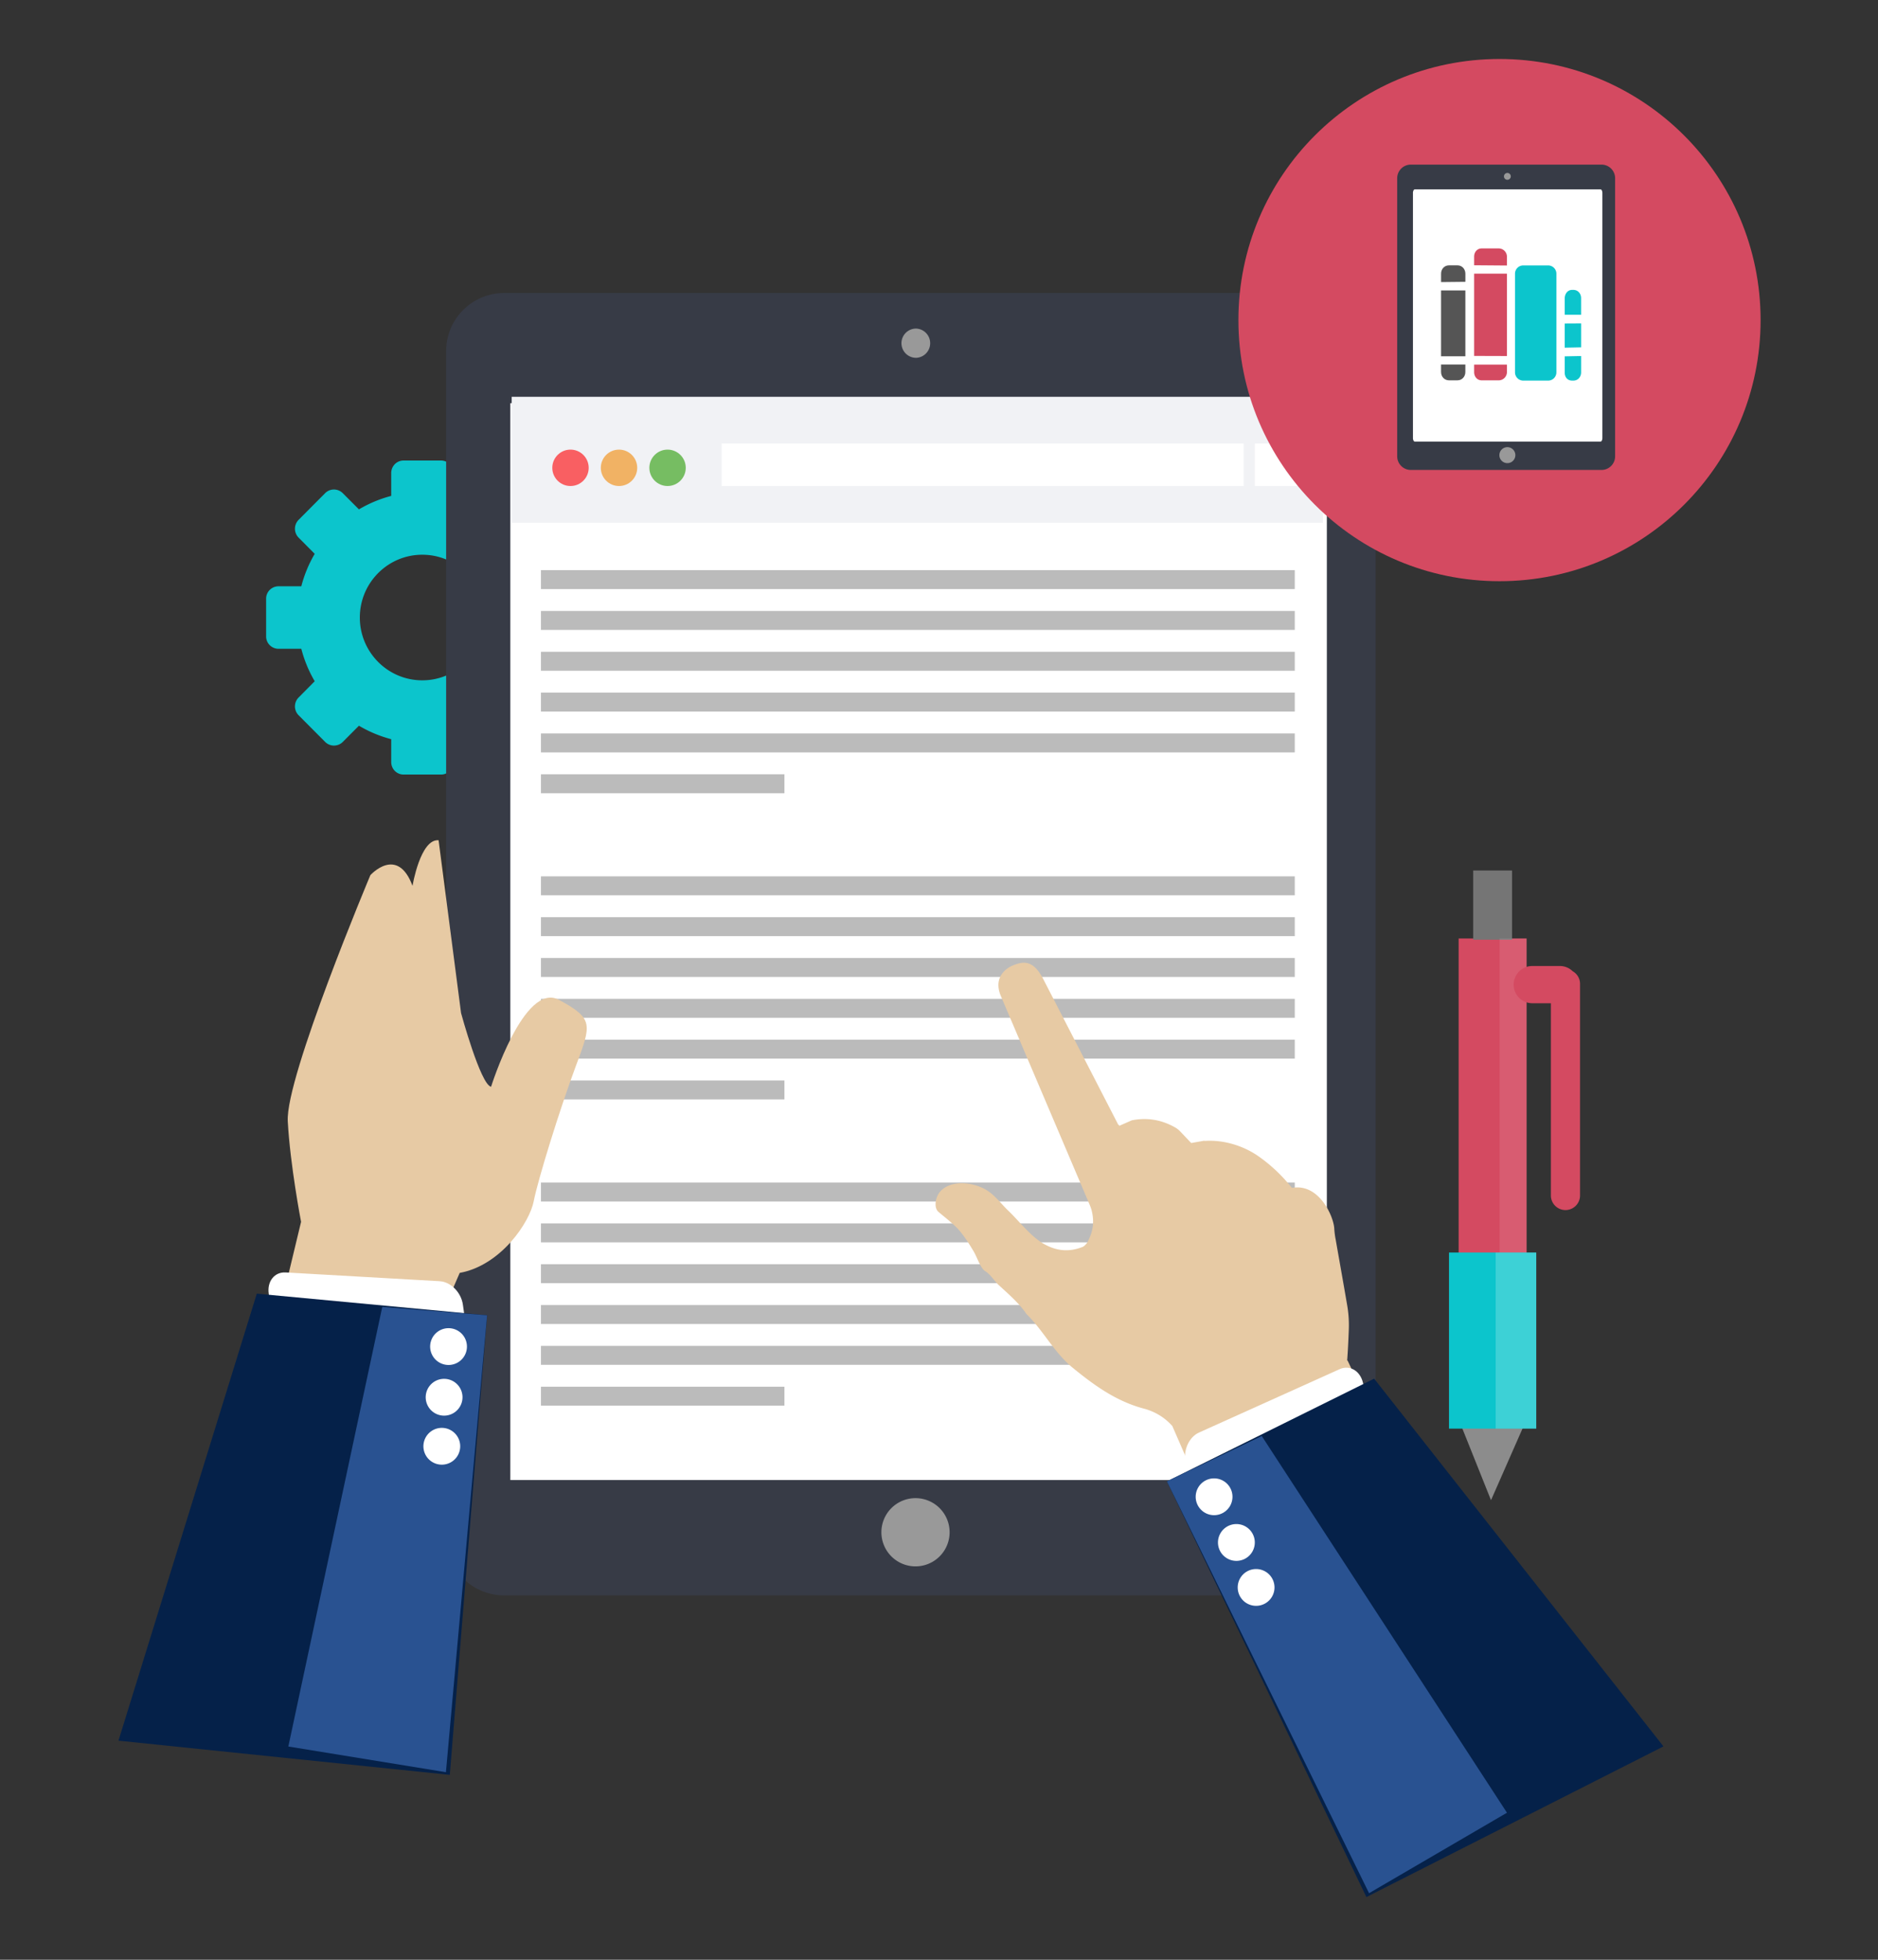 <svg xmlns="http://www.w3.org/2000/svg" xml:space="preserve" width="184" height="192"><rect width="100%" height="100%" fill="#333333" stroke="none"/><path fill="#0CC5CC" fill-rule="evenodd" d="M55.453 57.439H53.23a12.439 12.439 0 0 0-1.313-3.179l1.577-1.592a1.234 1.234 0 0 0 0-1.741l-2.597-2.609a1.224 1.224 0 0 0-1.734 0l-1.581 1.584a12.303 12.303 0 0 0-3.16-1.318v-2.235c0-.68-.534-1.231-1.21-1.231H39.54c-.678 0-1.21.552-1.21 1.231v2.235a12.318 12.318 0 0 0-3.161 1.319l-1.585-1.585a1.22 1.22 0 0 0-1.731 0l-2.596 2.611a1.239 1.239 0 0 0 0 1.743l1.577 1.588a12.46 12.46 0 0 0-1.313 3.179h-2.224c-.676 0-1.224.534-1.224 1.217v3.691c0 .682.548 1.216 1.224 1.216h2.224c.29 1.122.738 2.2 1.313 3.178l-1.577 1.594c-.478.48-.478 1.26.001 1.74l2.597 2.609c.478.48 1.255.48 1.733 0l1.58-1.585a12.342 12.342 0 0 0 3.162 1.32v2.235c0 .68.534 1.23 1.21 1.23h3.672c.678 0 1.21-.551 1.21-1.23V72.42a12.343 12.343 0 0 0 3.16-1.32l1.584 1.585a1.22 1.22 0 0 0 1.731 0l2.596-2.611a1.235 1.235 0 0 0 0-1.742l-1.577-1.589a12.424 12.424 0 0 0 1.313-3.179h2.223c.677 0 1.225-.536 1.225-1.216v-3.691a1.213 1.213 0 0 0-1.224-1.218zm-14.078 9.213c-3.379 0-6.12-2.756-6.12-6.152 0-3.399 2.741-6.153 6.12-6.153 3.38 0 6.12 2.754 6.12 6.153 0 3.396-2.74 6.152-6.12 6.152z" clip-rule="evenodd"></path><path fill="#373B46" fill-rule="evenodd" d="M129.094 28.705H49.402a5.691 5.691 0 0 0-5.692 5.691v116.217a5.691 5.691 0 0 0 5.692 5.691h79.691a5.69 5.69 0 0 0 5.691-5.691V34.396a5.69 5.69 0 0 0-5.69-5.691z" clip-rule="evenodd"></path><path fill="#999" fill-rule="evenodd" d="M89.755 146.775a3.342 3.342 0 1 0 0 6.683 3.342 3.342 0 0 0 0-6.683zm0-111.718a1.434 1.434 0 0 0 0-2.866 1.433 1.433 0 0 0 0 2.866z" clip-rule="evenodd"></path><path fill="#FFF" fill-rule="evenodd" d="M50 39.5h80V145H50z" clip-rule="evenodd"></path><path fill="#BBB" fill-rule="evenodd" d="M53 55.857h73.857v1.856H53zm0 4h73.857v1.856H53zm0 4h73.857v1.856H53zm0 4h73.857v1.856H53zm0 4h73.857v1.856H53zm0 4h23.857v1.856H53zm0 10h73.857v1.856H53zm0 4h73.857v1.856H53zm0 4h73.857v1.856H53zm0 4h73.857v1.856H53zm0 4h73.857v1.856H53zm0 4h23.857v1.856H53zm0 10h73.857v1.856H53zm0 4h73.857v1.856H53zm0 4h73.857v1.856H53zm0 4h73.857v1.856H53zm0 4h73.857v1.856H53zm0 4h23.857v1.856H53z" clip-rule="evenodd"></path><path fill="#F1F2F5" fill-rule="evenodd" d="M50.134 38.875h79.479v12.346H50.134z" clip-rule="evenodd"></path><circle cx="55.895" cy="45.832" r="1.783" fill="#F95F62" fill-rule="evenodd" clip-rule="evenodd"></circle><circle cx="60.649" cy="45.832" r="1.783" fill="#F1B264" fill-rule="evenodd" clip-rule="evenodd"></circle><circle cx="65.405" cy="45.832" r="1.783" fill="#76BD62" fill-rule="evenodd" clip-rule="evenodd"></circle><path fill="#FFF" fill-rule="evenodd" d="M70.705 43.454h51.147v4.161H70.705zm52.241 0h5.943v4.161h-5.943z" clip-rule="evenodd"></path><path fill="#E7CAA4" fill-rule="evenodd" d="m132.042 133.313-.051-.038c.077-1.018.124-2.051.162-3.082a11.461 11.461 0 0 0-.178-2.417c-.36-2.106-.739-4.22-1.109-6.334a7.992 7.992 0 0 1-.142-1.133c-.103-1.238-1.516-4.368-4.094-3.938-.049.008-.088-.033-.109-.057a15.443 15.443 0 0 0-3.309-3.095c-1.47-.996-3.365-1.567-5.177-1.443l-.049-.021-1.275.228-1.097-1.155a2.177 2.177 0 0 0-.577-.426c-1.296-.714-2.674-.929-4.142-.646l-1.229.54-.062-.101-.048-.021-7.395-14.356c-.993-1.837-1.961-1.629-2.962-1.214 0 0-2.053.772-1.146 2.961l8.728 20.512c.087.217.163.425.206.647.231 1 .098 1.944-.389 2.858-.114.27-.365.521-.544.585-1.193.472-2.345.423-3.472-.141-1.414-.643-2.693-2.37-3.797-3.416-.621-.589-1.207-1.378-1.919-1.881-1.294-.913-3.755-1.257-4.827.104-.351.445-.586 1.479-.088 1.899.724.612 1.617 1.284 2.166 1.966.473.586.893 1.25 1.306 1.949.28.475.669 1.644 1.103 1.889.469.264.949 1.018 1.324 1.362.903.83 2.04 1.813 2.723 2.844 1.629 1.579 2.699 3.771 4.556 5.284 2.15 1.752 4.328 3.322 7.113 4.023 1.046.32 1.914.868 2.619 1.66l1.838 4.221c3.125-1.327 15.707-6.436 17.042-7.028l-1.699-3.589z" clip-rule="evenodd"></path><path fill="#FFF" fill-rule="evenodd" d="m134.26 138.593-.718-3.109c-.273-1.189-1.301-1.791-2.293-1.344l-13.779 6.21c-.992.447-1.575 1.774-1.301 2.963l.717 3.11c.274 1.189 1.301 1.791 2.294 1.344l13.778-6.21c.993-.449 1.575-1.775 1.302-2.964z" clip-rule="evenodd"></path><path fill="#052149" fill-rule="evenodd" d="m134.633 135.068-20.305 10.062 19.547 40.726 29.105-14.759z" clip-rule="evenodd"></path><path fill="#295291" fill-rule="evenodd" d="m123.62 140.684-9.292 4.446 19.807 40.347 13.512-7.882z" clip-rule="evenodd"></path><path fill="#FFF" fill-rule="evenodd" d="M120.517 147.535a1.802 1.802 0 1 0-3.13-1.789 1.802 1.802 0 0 0 3.13 1.789zm2.17 4.505a1.804 1.804 0 1 0-3.132-1.79 1.804 1.804 0 0 0 3.132 1.79zm1.276 1.917a1.802 1.802 0 1 0-1.789 3.13 1.802 1.802 0 0 0 1.789-3.13z" clip-rule="evenodd"></path><path fill="#E7CAA4" fill-rule="evenodd" d="M54.773 97.961c-3.409-1.85-6.659 8.508-6.659 8.508-1.029-.197-2.941-7.219-2.941-7.219l-2.201-16.93c-1.79-.156-2.555 4.466-2.555 4.466-1.491-3.989-4.129-1.046-4.129-1.046s-8.33 19.798-8.094 24.111 1.304 9.854 1.304 9.854l-1.865 7.755 15.375 1.938 2.033-4.692c4.032-.73 6.854-4.957 7.25-7.015s2.558-9.047 4.111-13.204c1.555-4.157 1.782-4.678-1.629-6.526z" clip-rule="evenodd"></path><path fill="#FFF" fill-rule="evenodd" d="m45.798 130.981-.445-3.16c-.17-1.208-1.189-2.238-2.276-2.3l-15.089-.859c-1.087-.062-1.83.867-1.66 2.076l.445 3.16c.17 1.208 1.189 2.237 2.276 2.3l15.089.859c1.087.062 1.83-.868 1.66-2.076z" clip-rule="evenodd"></path><path fill="#052149" fill-rule="evenodd" d="m25.16 126.741-13.553 43.794 32.463 3.35 3.653-45.027z" clip-rule="evenodd"></path><path fill="#295291" fill-rule="evenodd" d="m37.454 128.037-9.204 43.07 15.44 2.516 4.033-44.765z" clip-rule="evenodd"></path><path fill="#FFF" fill-rule="evenodd" d="M45.087 130.529a1.802 1.802 0 1 0-2.281 2.792 1.802 1.802 0 0 0 2.281-2.792zm-.411 4.983a1.803 1.803 0 1 0-2.28 2.793 1.803 1.803 0 0 0 2.28-2.793zm-2.785 5.04a1.802 1.802 0 1 0 2.792 2.28 1.802 1.802 0 0 0-2.792-2.28z" clip-rule="evenodd"></path><circle cx="146.916" cy="31.36" r="25.581" fill="#D44A61" fill-rule="evenodd" clip-rule="evenodd"></circle><path fill="#373B46" fill-rule="evenodd" d="M156.909 16.126h-18.683c-.737 0-1.335.598-1.335 1.334v27.247c0 .737.598 1.335 1.335 1.335h18.683c.737 0 1.335-.598 1.335-1.335V17.46c0-.736-.598-1.334-1.335-1.334z" clip-rule="evenodd"></path><path fill="#999" fill-rule="evenodd" d="M147.687 43.808a.783.783 0 1 0 0 1.566.783.783 0 0 0 0-1.566zm0-26.193a.335.335 0 1 0 .001-.67.335.335 0 0 0-.001.67z" clip-rule="evenodd"></path><path fill="#FFF" fill-rule="evenodd" d="M156.816 18.554h-18.2c-.05 0-.092.035-.127.104a.546.546 0 0 0-.053.25v24.001c0 .195.081.354.18.354h18.2c.099 0 .179-.158.179-.354V18.907c0-.194-.08-.353-.179-.353z" clip-rule="evenodd"></path><path fill="#555" fill-rule="evenodd" d="M141.19 36.453c0 .446.328.808.774.808h.833c.446 0 .773-.361.773-.808v-.74h-2.381v.74zm1.608-10.457h-.833c-.446 0-.774.361-.774.808v.833l2.381-.025v-.808c-.001-.447-.328-.808-.774-.808zm-1.608 8.909h2.381v-6.453h-2.381v6.453z" clip-rule="evenodd"></path><path fill="#D44A61" fill-rule="evenodd" d="M144.43 36.453c0 .446.294.808.74.808h1.666a.808.808 0 0 0 .808-.808v-.731h-3.214v.731zm0-1.582 3.214.01v-8.069h-3.214v8.059zm2.406-10.532h-1.666c-.446 0-.74.361-.74.807v.842l3.214.025v-.867a.807.807 0 0 0-.808-.807z" clip-rule="evenodd"></path><path fill="#0CC5CC" fill-rule="evenodd" d="M151.682 26.004h-2.439a.808.808 0 0 0-.808.808v9.667c0 .446.361.808.808.808h2.439a.808.808 0 0 0 .808-.808v-9.667a.809.809 0 0 0-.808-.808zm1.624 10.509c0 .445.277.773.724.773h.126c.446 0 .757-.361.757-.808V34.88l-1.606.033v1.6zm0-2.45 1.606-.033v-2.348l-1.606.009v2.372zm.849-5.662h-.126c-.446 0-.724.396-.724.842v1.59h1.606V29.21c.001-.446-.309-.809-.756-.809z" clip-rule="evenodd"></path><path fill="#D44A61" fill-rule="evenodd" d="M142.912 91.944h6.66v30.925h-6.66z" clip-rule="evenodd"></path><path fill="#757575" fill-rule="evenodd" d="M144.339 85.283h3.807v6.78h-3.807z" clip-rule="evenodd"></path><path fill="#FFF" fill-rule="evenodd" d="M146.926 91.944h2.646v30.925h-2.646z" clip-rule="evenodd" opacity=".102"></path><path fill="#8C8C8C" fill-rule="evenodd" d="m142.912 139.046 3.172 7.93 3.488-7.93z" clip-rule="evenodd"></path><path fill="#D44A61" fill-rule="evenodd" d="M154.086 95.152a1.813 1.813 0 0 0-1.263-.512h-2.695a1.824 1.824 0 1 0 0 3.648h1.823v18.872a1.428 1.428 0 0 0 2.855 0V96.385c0-.53-.292-.987-.72-1.233z" clip-rule="evenodd"></path><path fill="#0CC5CC" fill-rule="evenodd" d="M141.968 122.711h8.549v17.252h-8.549z" clip-rule="evenodd"></path><path fill="#FFF" fill-rule="evenodd" d="M146.539 122.711h3.977v17.252h-3.977z" clip-rule="evenodd" opacity=".2"></path></svg>